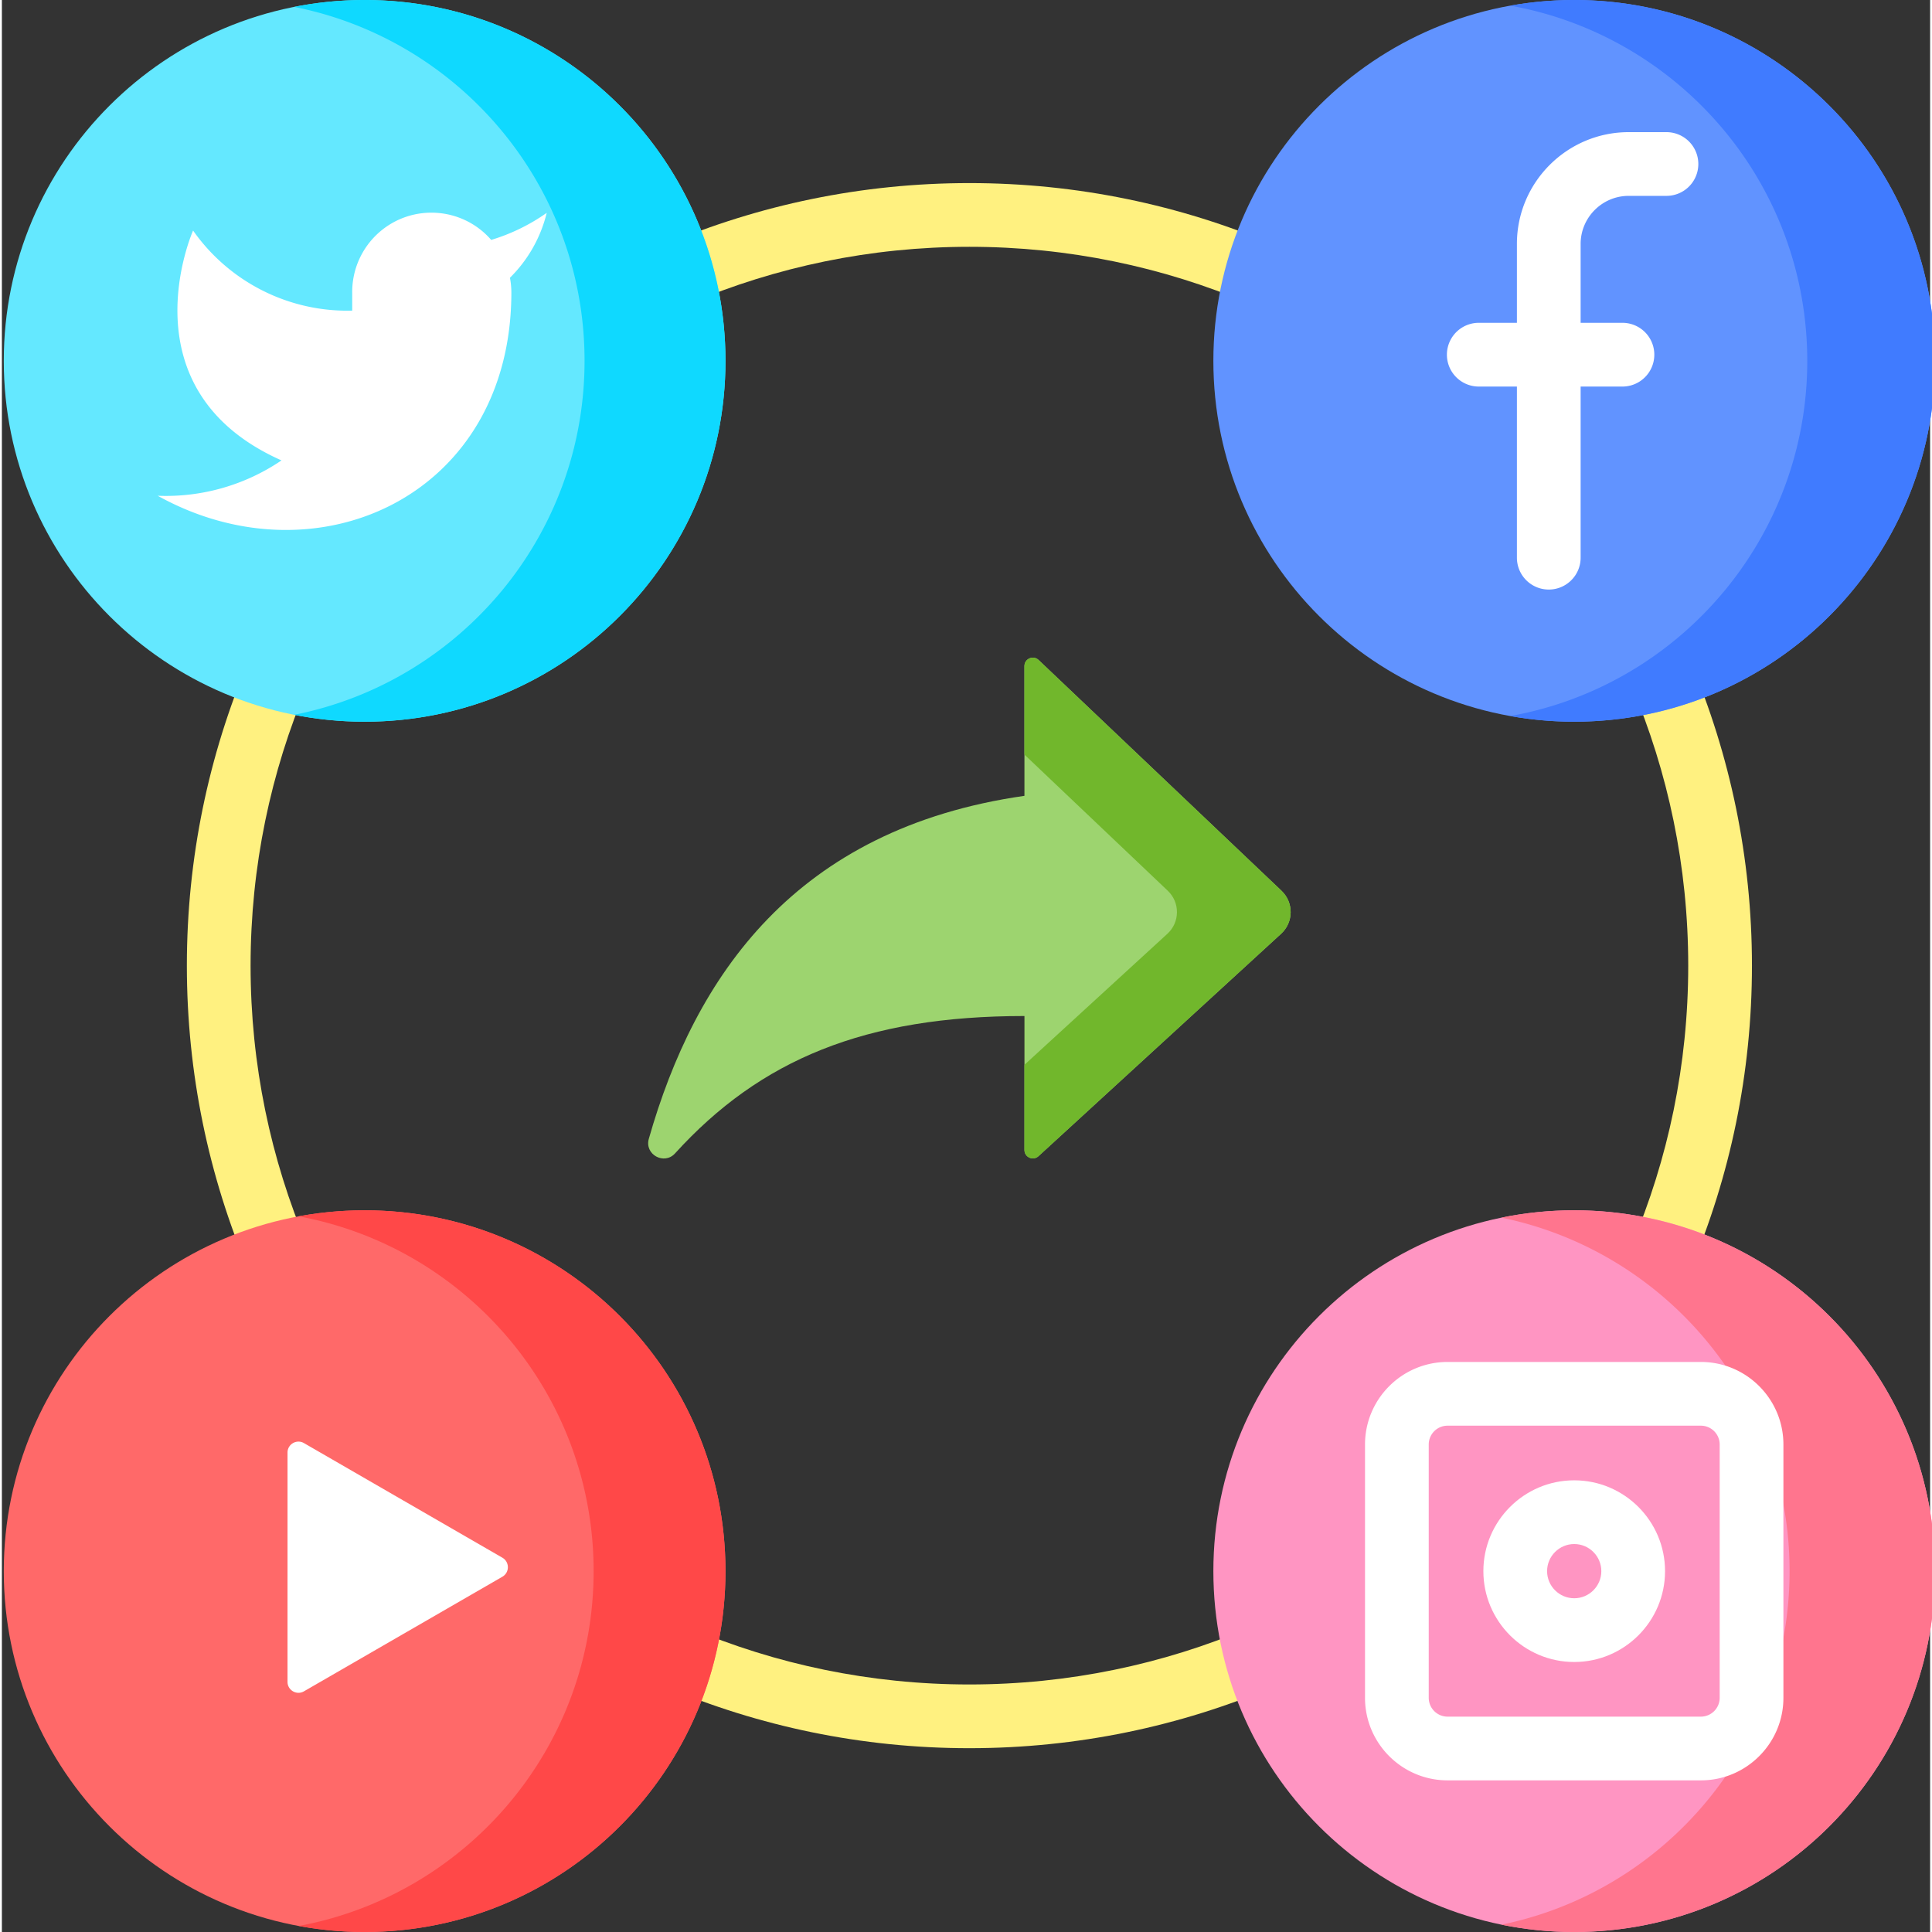 <svg xmlns="http://www.w3.org/2000/svg" version="1.1" xmlns:xlink="http://www.w3.org/1999/xlink" width="512" height="512" x="0" y="0" viewBox="0 0 511 512" style="enable-background:new 0 0 512 512" xml:space="preserve"><rect x="0" y="0" width="511" height="512" fill="#333333" stroke="none"/><g><path fill="#FFF180" d="M256.402 463.29c-114.351 0-207.382-93.032-207.382-207.388 0-114.351 93.03-207.382 207.382-207.382s207.383 93.03 207.383 207.382c0 114.356-93.031 207.387-207.383 207.387zm0-397.884c-105.039 0-190.496 85.457-190.496 190.5 0 105.04 85.457 190.496 190.496 190.496 105.04 0 190.496-85.457 190.496-190.496 0-105.043-85.457-190.5-190.496-190.5zm0 0" opacity="1" data-original="#fff180"></path><path fill="#64E8FF" d="M191.758 95.629c0 52.812-42.817 95.629-95.63 95.629C43.313 191.258.5 148.44.5 95.628S43.313 0 96.129 0c52.812 0 95.629 42.816 95.629 95.629zm0 0" opacity="1" data-original="#64e8ff"></path><path fill="#0FD9FF" d="M96.129 0c-6.39 0-12.633.633-18.672 1.828 43.875 8.684 76.957 47.375 76.957 93.8 0 46.427-33.082 85.118-76.957 93.802a96.086 96.086 0 0 0 18.672 1.828c52.812 0 95.629-42.817 95.629-95.63C191.758 42.813 148.94 0 96.128 0zm0 0" opacity="1" data-original="#0fd9ff"></path><path fill="#6193FF" d="M512.309 95.629c0 52.812-42.813 95.629-95.63 95.629-52.812 0-95.624-42.817-95.624-95.63S363.867 0 416.68 0c52.816 0 95.629 42.816 95.629 95.629zm0 0" opacity="1" data-original="#6193ff"></path><path fill="#407BFF" d="M512.27 92.89C510.758 40.099 466.734-1.472 413.94.04c-4.828.14-9.558.636-14.175 1.46 43.636 7.813 77.32 45.328 78.64 91.39 1.371 47.965-32.816 88.684-78.676 96.868a96.163 96.163 0 0 0 19.688 1.46c52.793-1.515 94.363-45.534 92.852-98.327zm0 0" opacity="1" data-original="#407bff"></path><path fill="#FF6969" d="M191.758 416.371c0 52.817-42.817 95.629-95.63 95.629C43.313 512 .5 469.187.5 416.371c0-52.812 42.813-95.629 95.629-95.629 52.812 0 95.629 42.817 95.629 95.63zm0 0" opacity="1" data-original="#ff6969"></path><path fill="#FF4848" d="M96.129 320.742c-5.969 0-11.805.555-17.469 1.598 44.469 8.21 78.156 47.183 78.156 94.031s-33.687 85.82-78.156 94.031A96.028 96.028 0 0 0 96.13 512c52.812 0 95.629-42.813 95.629-95.629 0-52.812-42.817-95.629-95.63-95.629zm0 0" opacity="1" data-original="#ff4848"></path><path fill="#FF95C2" d="M512.309 416.371c0 52.817-42.813 95.629-95.63 95.629-52.812 0-95.624-42.813-95.624-95.629 0-52.812 42.812-95.629 95.625-95.629 52.816 0 95.629 42.817 95.629 95.63zm0 0" opacity="1" data-original="#ff95c2"></path><path fill="#FF758E" d="M416.684 320.742a96.12 96.12 0 0 0-19.278 1.945c43.574 8.918 76.352 47.473 76.352 93.684s-32.778 84.766-76.352 93.684A96.12 96.12 0 0 0 416.684 512c52.812 0 95.625-42.813 95.625-95.629 0-52.812-42.813-95.629-95.625-95.629zm0 0" opacity="1" data-original="#ff758e"></path><g fill="#FFFFFF"><path d="M144.387 56.406a51.102 51.102 0 0 1-14.715 7.172c-7.606-8.75-20.867-9.672-29.617-2.066a21.011 21.011 0 0 0-7.215 16.125v4.683a49.947 49.947 0 0 1-42.172-21.226s-18.742 42.172 23.43 60.918a54.54 54.54 0 0 1-32.801 9.37c42.172 23.43 93.719 0 93.719-53.886a20.975 20.975 0 0 0-.375-3.89 36.181 36.181 0 0 0 9.746-17.2zM409.941 156.238a8.446 8.446 0 0 1-8.445-8.445v-83.14c0-16.34 13.293-29.633 29.633-29.633h10a8.446 8.446 0 0 1 8.445 8.445 8.442 8.442 0 0 1-8.445 8.441h-10c-7.027 0-12.746 5.719-12.746 12.746v83.141c0 4.664-3.781 8.445-8.442 8.445zm0 0" fill="#FFFFFF" opacity="1" data-original="#ffffff"></path><path d="M429.594 102.441h-38.332a8.446 8.446 0 0 1 0-16.89h38.332a8.446 8.446 0 0 1 0 16.89zM75.695 415.324V384.95c0-2.238 2.418-3.633 4.356-2.515l26.293 15.187 26.297 15.188c1.933 1.12 1.933 3.914 0 5.035l-26.297 15.187L80.05 448.22c-1.938 1.117-4.356-.281-4.356-2.516zM450.25 471.813h-67.137c-12.058 0-21.87-9.813-21.87-21.872v-67.136c0-12.063 9.812-21.871 21.87-21.871h67.137c12.059 0 21.871 9.808 21.871 21.87v67.137c0 12.059-9.812 21.872-21.871 21.872zm-67.137-93.993a4.988 4.988 0 0 0-4.984 4.985v67.136a4.99 4.99 0 0 0 4.984 4.985h67.137a4.993 4.993 0 0 0 4.984-4.985v-67.136a4.99 4.99 0 0 0-4.984-4.985zm0 0" fill="#FFFFFF" opacity="1" data-original="#ffffff"></path><path d="M416.684 440.445c-13.274 0-24.075-10.8-24.075-24.074 0-13.27 10.801-24.07 24.075-24.07 13.27 0 24.07 10.8 24.07 24.07 0 13.274-10.8 24.074-24.07 24.074zm0-31.257c-3.961 0-7.188 3.222-7.188 7.183s3.227 7.184 7.188 7.184c3.96 0 7.183-3.223 7.183-7.184 0-3.96-3.222-7.183-7.183-7.183zm0 0" fill="#FFFFFF" opacity="1" data-original="#ffffff"></path></g><path fill="#9DD46F" d="m339.113 236.059-64.375-61.157c-1.414-1.343-3.75-.34-3.75 1.61v34.39c-60.847 8.696-87.316 47.95-99.547 90.903-1.18 4.132 4.063 7.039 6.954 3.855 22.609-24.883 50.402-36.406 92.597-36.406v35.508c0 1.93 2.293 2.941 3.719 1.636l64.3-58.945c3.329-3.05 3.376-8.285.102-11.394zm0 0" opacity="1" data-original="#9dd46f"></path><path fill="#71B72C" d="m339.113 236.059-64.375-61.157c-1.414-1.34-3.75-.34-3.75 1.61v23.46l37.992 36.09c3.274 3.11 3.227 8.34-.101 11.391l-37.89 34.73v22.579c0 1.933 2.296 2.941 3.722 1.636l64.3-58.945c3.329-3.05 3.376-8.285.102-11.394zm0 0" opacity="1" data-original="#71b72c"></path></g></svg>